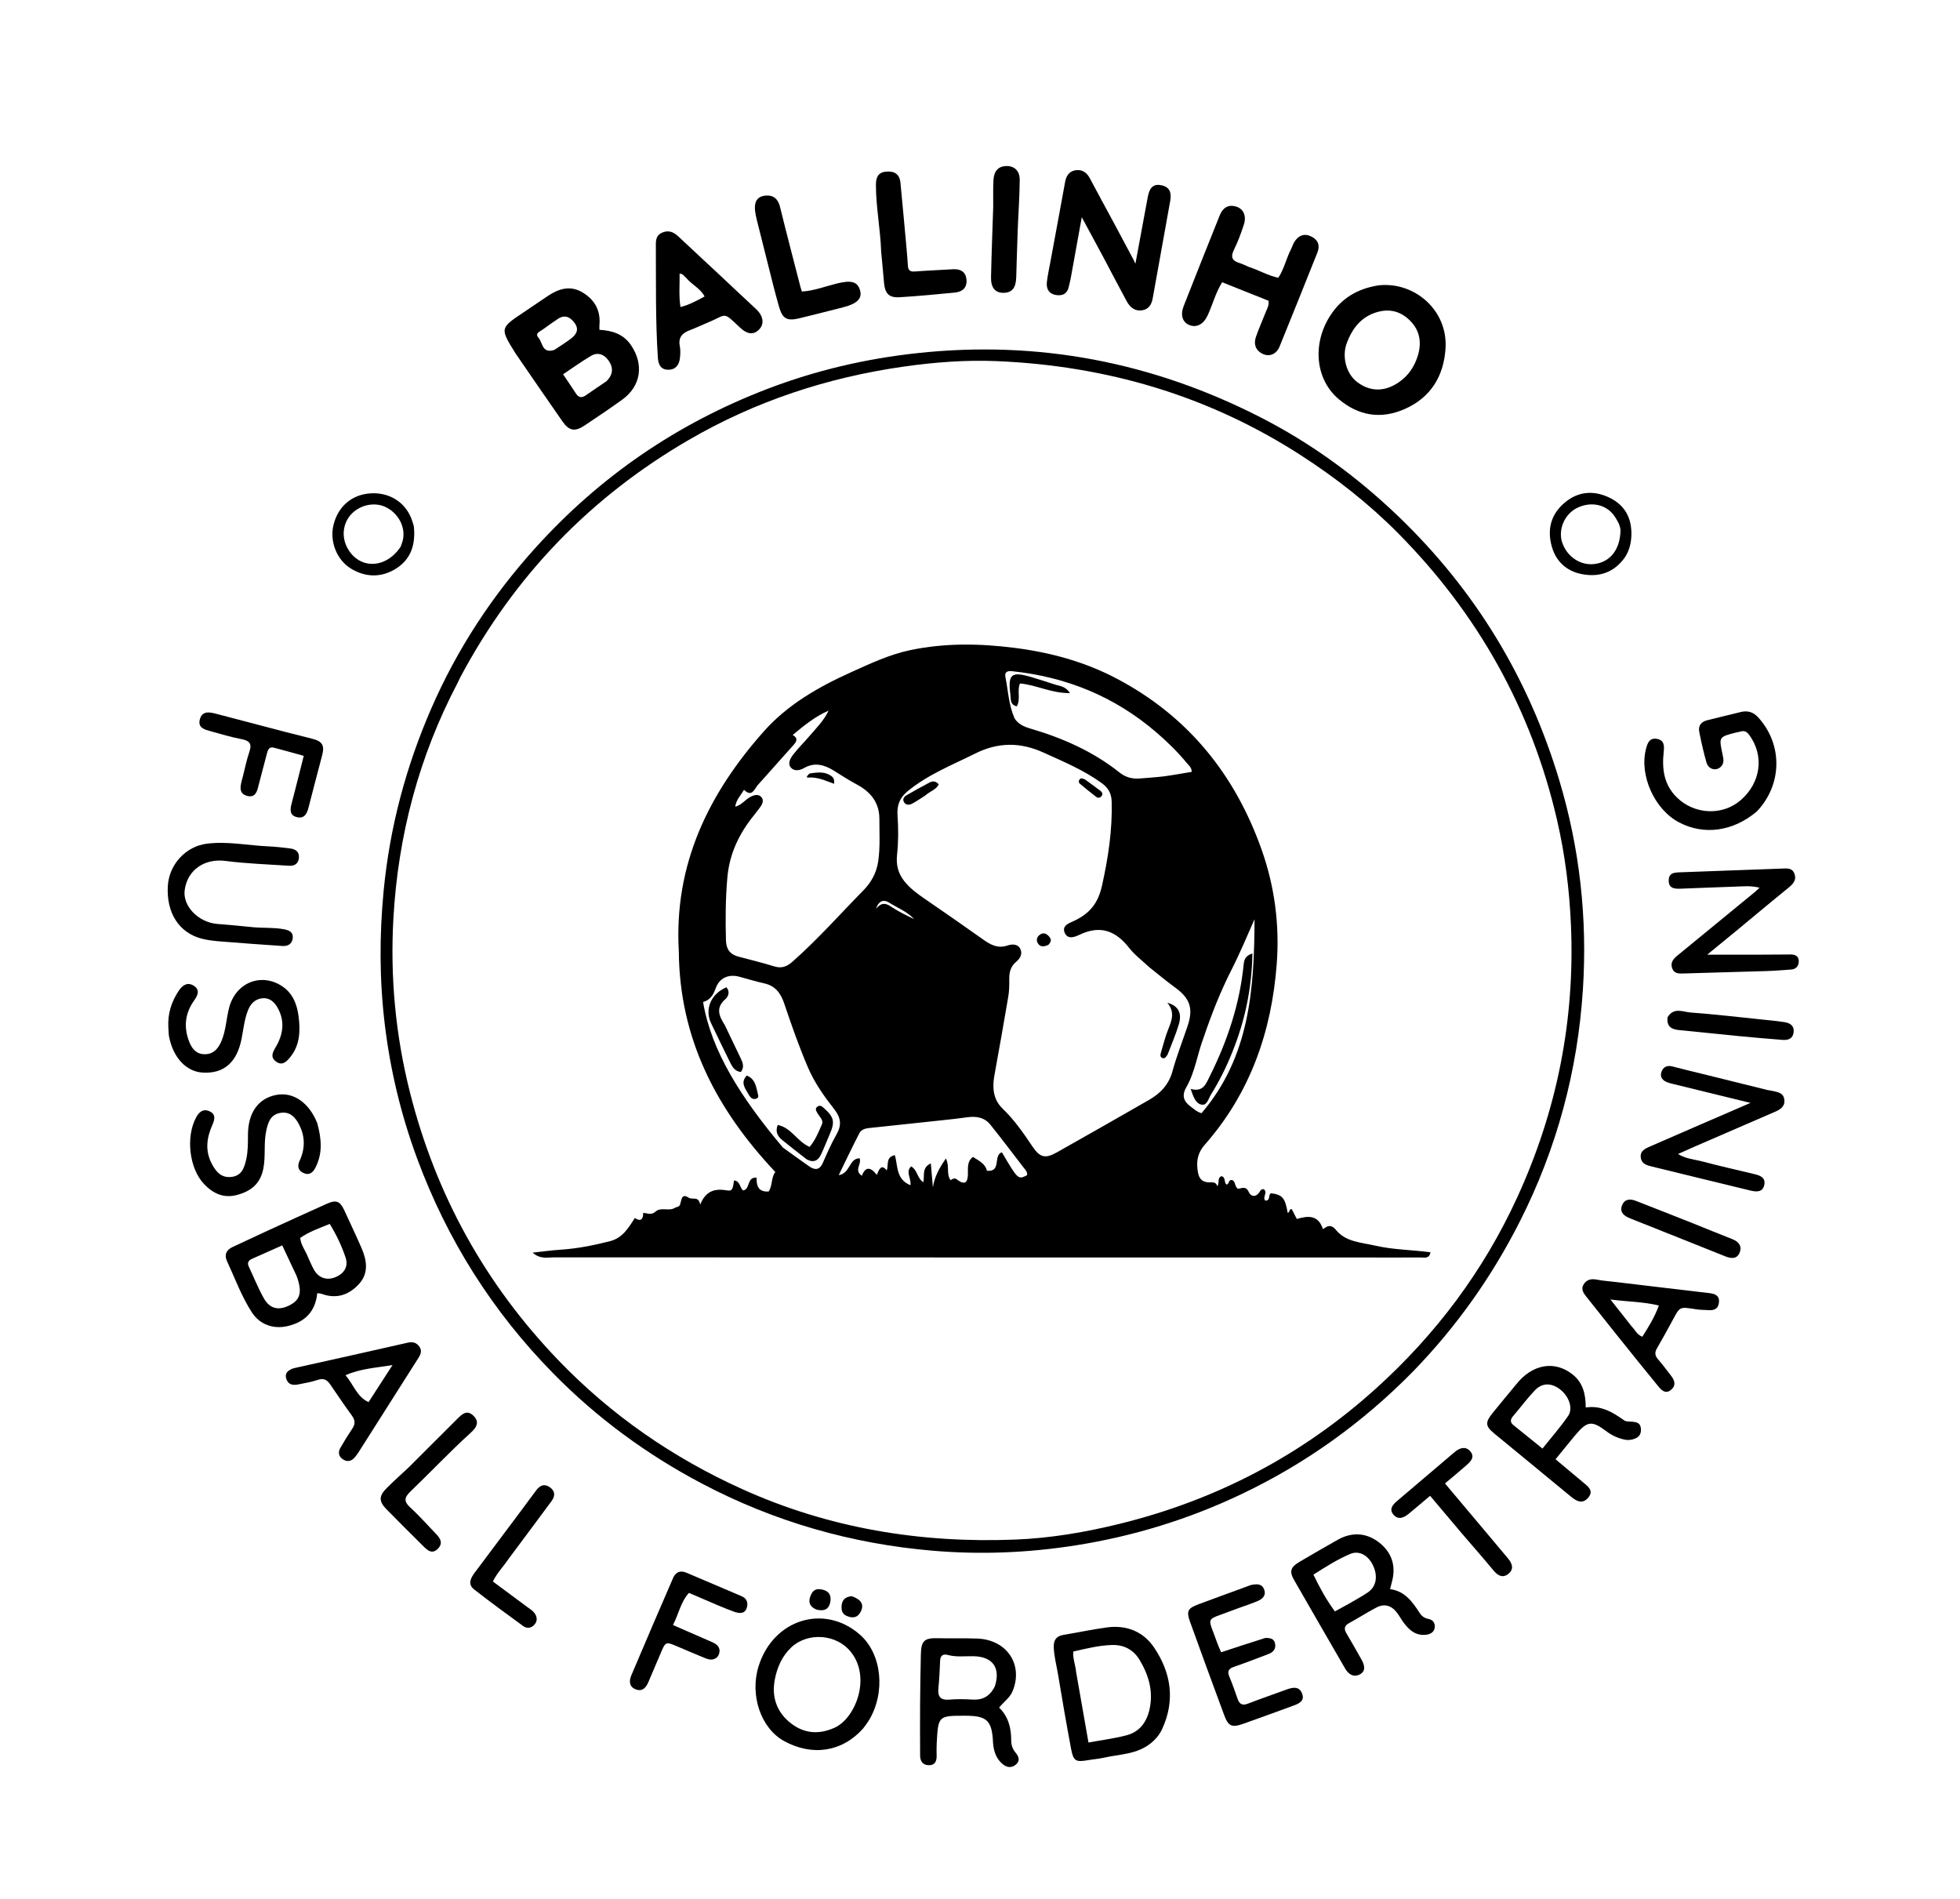 <svg version="1.1" id="Layer_1" xmlns="http://www.w3.org/2000/svg" xmlns:xlink="http://www.w3.org/1999/xlink" x="0px" y="0px"
	 width="100%" viewBox="0 0 1024 992" enable-background="new 0 0 1024 992" xml:space="preserve">
<path fill="#000000" opacity="1" stroke="none" 
	d="
M738.351,716.348 
	C712.074,743.126 682.301,764.48 648.783,780.46 
	C621.143,793.637 592.129,802.576 561.83,807.335 
	C537.047,811.228 512.13,812.226 487.199,810.095 
	C444.773,806.47 404.551,794.942 366.771,775.049 
	C337.945,759.87 311.993,740.817 289.185,717.626 
	C257.335,685.242 233.579,647.64 217.845,604.982 
	C209.463,582.26 203.855,558.842 200.993,534.857 
	C198.23,511.715 198.187,488.533 200.445,465.219 
	C203.652,432.087 212.102,400.477 225.324,370.103 
	C238.784,339.182 257.03,311.339 279.68,286.254 
	C313.471,248.828 353.843,221.215 400.852,203.194 
	C426.138,193.501 452.225,187.404 479.203,184.482 
	C542.417,177.635 602.147,189.18 658.526,217.993 
	C685.03,231.538 708.908,248.986 730.484,269.671 
	C770.691,308.219 798.549,354.149 814.583,407.396 
	C825.344,443.135 829.366,479.743 826.99,516.836 
	C824.261,559.432 813.346,600.028 793.963,638.254 
	C779.389,666.997 761.024,692.972 738.351,716.348 
M240.444,353.896 
	C240.015,354.798 239.617,355.716 239.153,356.599 
	C218.868,395.178 207.966,436.45 205.529,479.769 
	C203.804,510.416 206.635,540.829 214.208,570.774 
	C227.742,624.29 253.582,670.954 291.761,710.642 
	C319.288,739.256 351.445,761.507 387.694,777.891 
	C433.19,798.454 481.066,806.269 530.591,804.281 
	C548.965,803.544 567.213,800.431 585.163,796.001 
	C635.614,783.549 680.29,760.201 718.881,725.349 
	C750.159,697.1 774.966,664.066 792.598,625.689 
	C813.378,580.459 822.873,533.07 820.743,483.298 
	C819.945,464.648 817.621,446.219 813.411,428.095 
	C800.009,370.398 772.076,320.593 730.456,278.576 
	C715.086,263.06 697.908,249.611 679.505,237.747 
	C631.163,206.583 577.935,191.061 520.797,188.658 
	C504.547,187.974 488.193,189.227 472.042,191.53 
	C432.247,197.204 394.684,209.573 359.843,229.822 
	C308.469,259.679 268.731,300.769 240.444,353.896 
z"/>
<path fill="#000000" opacity="1" stroke="none" 
	d="
M269.322,184.597 
	C261.133,171.422 261.14,171.433 273.682,163.091 
	C277.976,160.235 282.187,157.257 286.497,154.427 
	C292.107,150.745 298.038,149.01 304.285,152.732 
	C310.689,156.548 313.873,162.209 313.175,169.812 
	C313.115,170.465 313.167,171.128 313.167,172.288 
	C319.687,172.702 325.616,174.338 329.686,180.348 
	C336.492,190.397 334.926,201.689 325.076,208.786 
	C318.599,213.452 311.98,217.927 305.327,222.341 
	C300.359,225.638 297.319,225.106 293.9,220.218 
	C285.701,208.497 277.646,196.675 269.322,184.597 
M316.785,199.203 
	C320.349,195.76 320.655,191.99 317.718,188.056 
	C315.428,184.99 312.21,183.924 308.908,185.845 
	C303.932,188.74 299.258,192.153 294.169,195.536 
	C296.664,199.241 298.849,202.347 300.884,205.549 
	C302.439,207.995 304.143,207.879 306.283,206.364 
	C309.543,204.055 312.888,201.866 316.785,199.203 
M289.615,182.794 
	C292.502,180.853 295.488,179.042 298.248,176.934 
	C300.942,174.876 302.733,172.29 300.304,168.875 
	C298.018,165.66 295.154,164.136 291.411,166.627 
	C288.794,168.367 286.231,170.192 283.698,172.053 
	C282.23,173.132 279.236,174.086 281.298,176.379 
	C283.56,178.893 283.081,184.91 289.615,182.794 
z"/>
<path fill="#000000" opacity="1" stroke="none" 
	d="
M720.408,149.046 
	C738.991,147.101 756.408,162.009 755.224,181.86 
	C754.356,196.392 747.519,207.69 733.876,213.689 
	C721.517,219.124 709.835,217.311 699.392,208.503 
	C687.412,198.398 685.425,180.092 694.755,165.246 
	C700.62,155.913 709.167,150.733 720.408,149.046 
M716.654,164.041 
	C709.945,167.016 706.117,172.596 703.656,179.118 
	C700.906,186.406 703.416,195.281 708.964,199.52 
	C715.761,204.712 723.319,204.779 730.666,199.797 
	C735.703,196.381 738.918,191.665 740.706,185.939 
	C742.865,179.03 741.804,172.571 736.644,167.464 
	C731.222,162.098 724.604,160.703 716.654,164.041 
z"/>
<path fill="#000000" opacity="1" stroke="none" 
	d="
M581.847,116.268 
	C585.4,122.892 588.761,129.198 592.118,135.507 
	C592.339,135.922 592.527,136.356 593.199,137.765 
	C595.525,125.183 597.568,113.967 599.683,102.763 
	C600.637,97.706 602.831,95.867 607.007,96.824 
	C611.359,97.822 612.089,101.024 611.387,104.919 
	C608.327,121.901 605.298,138.889 602.226,155.869 
	C601.653,159.036 600.156,161.592 596.679,162.107 
	C592.821,162.68 590.318,160.446 588.641,157.366 
	C584.427,149.627 580.4,141.786 576.254,134.009 
	C572.765,127.465 569.214,120.955 565.173,113.471 
	C563.097,124.966 561.229,135.343 559.338,145.716 
	C559.101,147.019 558.696,148.291 558.437,149.591 
	C557.653,153.541 554.997,154.751 551.418,154.069 
	C547.832,153.385 546.561,150.694 546.938,147.357 
	C547.328,143.905 548.09,140.493 548.721,137.07 
	C551.309,123.048 553.95,109.035 556.476,95.002 
	C557.079,91.652 558.788,89.357 562.119,88.915 
	C565.396,88.481 567.799,90.146 569.372,93.11 
	C573.425,100.745 577.555,108.34 581.847,116.268 
z"/>
<path fill="#000000" opacity="1" stroke="none" 
	d="
M652.486,139.452 
	C657.887,141.179 662.482,144.025 667.867,145.1 
	C670.971,140.356 672.047,134.86 674.562,130.02 
	C675.173,128.843 675.529,127.519 676.227,126.403 
	C678.383,122.96 681.421,121.712 685.176,123.587 
	C688.69,125.342 689.728,128.289 688.259,131.96 
	C681.71,148.327 675.19,164.707 668.518,181.025 
	C666.857,185.088 663.164,186.574 659.597,184.816 
	C655.881,182.985 654.895,179.68 656.175,175.951 
	C657.686,171.55 659.622,167.297 661.315,162.957 
	C661.968,161.282 663.058,159.712 662.762,157.13 
	C654.899,153.99 646.795,150.754 638.51,147.445 
	C635.018,153.097 633.529,159.117 630.984,164.659 
	C628.784,169.452 625.121,171.415 621.196,169.727 
	C617.77,168.253 616.582,164.535 618.429,159.83 
	C624.627,144.039 630.926,128.288 637.233,112.54 
	C638.794,108.641 641.559,106.614 645.888,107.94 
	C649.651,109.093 651.332,112.841 649.851,117.352 
	C648.4,121.771 646.799,126.189 644.739,130.347 
	C642.881,134.097 643.506,136.201 647.526,137.394 
	C649.11,137.864 650.595,138.667 652.486,139.452 
z"/>
<path fill="#000000" opacity="1" stroke="none" 
	d="
M139.963,642.852 
	C150.439,638.081 160.537,633.396 170.708,628.872 
	C175.823,626.597 177.697,627.475 180.037,632.615 
	C182.997,639.115 186.101,645.553 188.929,652.11 
	C191.701,658.538 192.681,665.18 187.504,670.827 
	C182.297,676.508 175.769,678.738 168.111,675.942 
	C167.527,675.728 166.866,675.723 165.759,675.543 
	C164.798,685.145 159.38,690.604 150.295,692.75 
	C142.905,694.495 135.728,692.014 131.592,685.606 
	C126.167,677.199 122.744,667.78 118.567,658.747 
	C117.019,655.399 118.319,652.944 121.545,651.43 
	C127.561,648.608 133.591,645.812 139.963,642.852 
M154.963,666.576 
	C152.513,661.362 150.062,656.148 147.453,650.598 
	C141.886,653.067 136.739,655.317 131.623,657.635 
	C129.905,658.413 129.017,659.643 129.954,661.628 
	C132.573,667.18 134.851,672.92 137.851,678.256 
	C140.91,683.697 145.475,684.726 150.995,682.033 
	C156.887,679.159 158.077,675.078 154.963,666.576 
M160.905,656.72 
	C161.96,658.967 162.864,661.302 164.105,663.441 
	C166.556,667.667 170.755,669.023 175.176,667.232 
	C179.8,665.359 182.137,661.684 180.538,656.909 
	C178.512,650.856 175.754,645.024 172.263,639.372 
	C166.763,641.664 161.458,643.435 156.845,646.701 
	C157.163,650.356 159.428,652.978 160.905,656.72 
z"/>
<path fill="#000000" opacity="1" stroke="none" 
	d="
M377.202,144.79 
	C383.272,150.494 389.063,155.977 394.928,161.379 
	C398.657,164.813 399.466,168.933 396.822,171.872 
	C393.942,175.074 390.552,174.887 386.441,170.971 
	C377.419,162.38 379.885,164.367 369.937,168.448 
	C366.709,169.772 363.567,171.317 360.304,172.541 
	C356.371,174.017 354.272,176.336 355.174,180.84 
	C355.558,182.763 355.437,184.834 355.26,186.812 
	C354.922,190.591 352.962,193.248 348.967,193.153 
	C345.044,193.059 343.91,190.263 343.678,186.657 
	C342.426,167.222 342.763,147.764 342.649,128.312 
	C342.632,125.361 342.789,122.738 346.195,121.414 
	C349.546,120.112 352.028,121.335 354.337,123.474 
	C361.895,130.474 369.418,137.511 377.202,144.79 
M358.512,145.175 
	C357.491,144.445 356.981,142.996 355.054,142.945 
	C355.169,148.629 354.572,154.271 355.507,160.403 
	C360.308,159.176 364.087,157.038 368.111,154.885 
	C365.933,150.637 361.644,148.938 358.512,145.175 
z"/>
<path fill="#000000" opacity="1" stroke="none" 
	d="
M601.429,910.51 
	C594.033,916.613 585.017,916.33 576.691,918.241 
	C573.949,918.87 571.11,919.061 568.33,919.538 
	C562.002,920.622 560.785,920.007 559.574,913.553 
	C557.158,900.682 554.928,887.774 552.792,874.853 
	C552.009,870.114 550.718,865.468 550.539,860.604 
	C550.397,856.75 551.846,854.691 555.669,854.061 
	C563.199,852.821 570.675,851.214 578.231,850.184 
	C588.507,848.782 597.325,852.282 603.031,860.794 
	C611.873,873.985 614.058,888.304 607.167,903.245 
	C605.902,905.989 604.068,908.354 601.429,910.51 
M562.239,873.605 
	C564.354,885.661 566.469,897.718 568.676,910.295 
	C575.678,909.006 582.304,908.207 588.685,906.495 
	C595.371,904.702 599.092,899.654 600.57,892.964 
	C602.626,883.664 600.201,875.231 595.47,867.291 
	C592.194,861.792 587.152,859.152 580.871,859.36 
	C574.07,859.585 567.465,861.23 560.746,862.766 
	C560.409,866.399 561.841,869.51 562.239,873.605 
z"/>
<path fill="#000000" opacity="1" stroke="none" 
	d="
M792.16,723.174 
	C800.569,712.554 812.282,710.591 821.614,718.038 
	C826.864,722.228 828.474,728.016 828.459,735.296 
	C836.426,734.033 842.569,737.769 848.587,742.034 
	C849.66,742.794 851.462,742.564 852.935,742.713 
	C855.048,742.925 856.919,743.4 857.242,745.96 
	C857.569,748.556 856.814,750.51 854.188,751.547 
	C852.419,752.246 850.645,752.474 848.81,752.079 
	C845.352,751.334 842.204,749.929 839.35,747.784 
	C831.565,741.933 829.271,742.239 822.849,749.918 
	C819.551,753.862 816.336,757.875 812.691,762.338 
	C817.677,766.513 822.466,770.54 827.275,774.543 
	C829.771,776.621 832.731,778.801 829.84,782.31 
	C826.926,785.847 823.836,784.419 820.778,781.881 
	C807.464,770.831 794.04,759.913 780.698,748.896 
	C775.949,744.975 775.842,743.073 779.885,738.087 
	C783.865,733.179 787.909,728.322 792.16,723.174 
M790.869,739.382 
	C789.344,741.025 788.512,742.723 790.672,744.477 
	C795.545,748.436 800.441,752.365 805.871,756.744 
	C810.555,750.855 815.275,745.518 819.272,739.685 
	C822.012,735.686 819.647,729.298 814.967,725.755 
	C810.474,722.353 805.756,722.3 801.924,726.283 
	C798.137,730.221 794.861,734.651 790.869,739.382 
z"/>
<path fill="#000000" opacity="1" stroke="none" 
	d="
M450.983,902.92 
	C440.046,915.248 424.3,917.648 409.558,909.483 
	C397.493,902.801 391.63,885.528 396.316,870.473 
	C403.965,845.902 430.689,837.601 449.327,854.007 
	C460.797,864.104 462.821,884.336 453.802,898.977 
	C453.019,900.247 452.076,901.419 450.983,902.92 
M444.985,863.576 
	C437.332,853.283 421.94,852.679 413.55,860.477 
	C408.591,865.086 406.008,871.04 404.783,877.472 
	C403.015,886.755 405.975,894.777 413.449,900.445 
	C420.255,905.605 427.75,906.251 435.945,902.611 
	C446.798,897.791 455.049,876.964 444.985,863.576 
z"/>
<path fill="#000000" opacity="1" stroke="none" 
	d="
M732.887,847.074 
	C731.766,845.39 730.94,843.936 729.946,842.608 
	C727.003,838.679 723.278,837.584 719.062,839.799 
	C714.206,842.35 709.576,845.327 704.766,847.97 
	C702.25,849.353 702.111,850.999 703.446,853.269 
	C706.142,857.854 708.804,862.461 711.382,867.113 
	C712.843,869.748 713.749,872.863 710.613,874.614 
	C707.348,876.437 704.581,874.814 702.739,871.616 
	C693.854,856.193 684.889,840.815 676.066,825.357 
	C673.518,820.891 674.247,818.685 678.88,815.94 
	C685.465,812.039 692.115,808.247 698.769,804.463 
	C706.409,800.118 714.076,800.688 720.733,805.981 
	C727.207,811.127 729.511,818.282 727.158,826.545 
	C726.89,827.484 726.681,828.441 726.251,830.166 
	C734.07,831.228 738.009,836.933 741.845,842.825 
	C742.842,844.357 744.377,845.379 746.325,845.747 
	C748.622,846.18 749.775,847.85 749.597,850.074 
	C749.412,852.38 747.577,853.606 745.548,853.931 
	C739.844,854.845 736.156,851.635 732.887,847.074 
M704.509,837.927 
	C707.933,835.898 711.482,834.049 714.752,831.795 
	C719.159,828.757 719.99,823.119 717.188,817.502 
	C714.663,812.441 710.02,809.852 705.454,811.778 
	C698.758,814.602 692.622,818.54 686.188,822.605 
	C689.517,829.481 692.953,835.777 697.419,841.814 
	C699.837,840.492 701.857,839.388 704.509,837.927 
z"/>
<path fill="#000000" opacity="1" stroke="none" 
	d="
M518.826,910.699 
	C518.335,898.859 515.745,896.333 504.474,896.316 
	C490.176,896.293 490.163,896.292 489.384,910.734 
	C489.267,912.893 489.305,915.063 489.348,917.227 
	C489.406,920.144 488.386,922.247 485.155,922.155 
	C482.128,922.069 480.733,920.082 480.717,917.203 
	C480.668,908.044 480.64,898.884 480.706,889.725 
	C480.766,881.237 480.921,872.75 481.101,864.263 
	C481.255,857.042 482.957,855.611 490.145,855.813 
	C496.968,856.004 503.806,855.732 510.624,855.999 
	C526.05,856.603 534.685,869.577 529.079,883.368 
	C527.634,886.922 524.482,888.98 521.982,892.066 
	C526.857,896.777 528.32,902.751 528.307,909.264 
	C528.302,911.657 529.066,913.842 530.652,915.693 
	C532.382,917.71 533.013,919.902 530.757,921.824 
	C528.567,923.69 526.079,923.433 523.912,921.645 
	C520.638,918.944 519.223,915.277 518.826,910.699 
M519.743,880.984 
	C522.893,871.268 518.655,865.397 508.52,865.22 
	C504.064,865.142 499.581,865.76 495.147,864.553 
	C492.879,863.934 491.291,864.729 491.171,867.488 
	C490.964,872.28 490.759,877.08 490.274,881.847 
	C489.82,886.302 491.286,888.298 496.026,887.892 
	C499.982,887.552 504.002,887.611 507.97,887.866 
	C513.182,888.2 517.026,886.398 519.743,880.984 
z"/>
<path fill="#000000" opacity="1" stroke="none" 
	d="
M923.47,569.449 
	C924.533,569.646 925.202,569.703 925.848,569.858 
	C928.574,570.513 931.73,570.739 932.206,574.382 
	C932.695,578.118 930.039,579.64 927.155,580.888 
	C913.106,586.968 899.056,593.048 885.012,599.14 
	C882.434,600.258 879.879,601.429 876.668,602.863 
	C880.922,605.464 885.258,605.661 889.261,606.716 
	C898.266,609.09 907.344,611.187 916.41,613.321 
	C919.57,614.065 922.613,615.177 921.728,619.081 
	C920.825,623.064 917.38,622.641 914.381,621.918 
	C897.254,617.794 880.151,613.571 863.031,609.412 
	C860.341,608.759 857.659,607.994 857.223,604.795 
	C856.728,601.162 859.69,599.956 862.252,598.836 
	C879.318,591.375 896.423,584.003 914.541,576.158 
	C900.479,572.725 887.397,569.535 874.318,566.332 
	C873.189,566.055 872.049,565.778 870.969,565.359 
	C868.44,564.377 867.092,562.452 868.062,559.86 
	C868.956,557.468 870.884,556.372 873.688,557.109 
	C879.96,558.757 886.276,560.231 892.571,561.788 
	C902.737,564.304 912.901,566.831 923.47,569.449 
z"/>
<path fill="#000000" opacity="1" stroke="none" 
	d="
M907.738,485.77 
	C902.353,490.188 897.24,494.375 891.914,498.736 
	C900.983,498.736 909.516,498.749 918.049,498.732 
	C923.875,498.72 929.702,498.681 935.529,498.627 
	C938.079,498.604 939.845,499.598 939.766,502.341 
	C939.695,504.827 938.218,506.325 935.67,506.505 
	C931.354,506.81 927.038,507.161 922.715,507.298 
	C908.43,507.748 894.141,508.074 879.856,508.542 
	C877.235,508.628 874.694,508.812 873.62,505.806 
	C872.527,502.746 874.361,500.824 876.534,499.047 
	C890.05,487.988 903.544,476.904 917.039,465.82 
	C917.652,465.317 918.201,464.737 919.262,463.74 
	C914.643,462.58 910.544,463.066 906.504,463.185 
	C897.042,463.464 887.587,463.93 878.127,464.255 
	C875.008,464.362 871.759,464.27 871.82,459.889 
	C871.876,455.883 874.865,455.804 877.849,455.698 
	C895.449,455.074 913.046,454.371 930.647,453.769 
	C933.234,453.68 936.287,453.131 937.496,456.422 
	C938.757,459.857 936.699,461.908 934.179,463.944 
	C925.383,471.053 916.722,478.328 907.738,485.77 
z"/>
<path fill="#000000" opacity="1" stroke="none" 
	d="
M917.872,423.893 
	C905.449,434.403 890.228,436.46 877.194,429.607 
	C864.435,422.898 856.38,405.123 859.928,391.295 
	C860.687,388.336 861.725,385.195 865.818,386.014 
	C869.568,386.764 869.531,389.758 869.21,392.716 
	C868.261,401.471 869.17,409.623 875.81,416.332 
	C884.898,425.515 899.732,426.369 909.368,418.063 
	C919.992,408.905 921.828,394.806 913.924,383.991 
	C912.655,382.255 911.361,381.527 909.306,382.171 
	C908.515,382.418 907.675,382.501 906.869,382.707 
	C897.974,384.982 897.995,384.98 899.927,394.03 
	C900.413,396.305 900.996,398.68 899,400.605 
	C896.549,402.97 892.597,401.956 891.558,398.366 
	C890.035,393.109 888.851,387.742 887.779,382.371 
	C887.115,379.043 888.829,377.003 892.114,376.212 
	C897.935,374.81 903.737,373.322 909.564,371.944 
	C913.077,371.114 916.018,371.97 918.56,374.755 
	C931.409,388.829 931.267,409.805 917.872,423.893 
z"/>
<path fill="#000000" opacity="1" stroke="none" 
	d="
M661.066,855.676 
	C663.85,855.644 665.835,856.101 666.211,858.951 
	C666.592,861.841 664.881,863.256 662.541,864.146 
	C656.637,866.392 650.746,868.685 644.772,870.729 
	C641.959,871.691 641.063,872.993 642.269,875.869 
	C643.875,879.696 645.233,883.631 646.603,887.553 
	C647.562,890.297 649.098,891.105 651.943,890.01 
	C658.611,887.443 665.366,885.103 672.079,882.654 
	C675.23,881.504 678.626,880.721 680.204,884.544 
	C681.902,888.658 678.565,890.016 675.447,891.145 
	C666.854,894.256 658.286,897.436 649.669,900.477 
	C643.481,902.661 641.758,901.885 639.512,895.817 
	C633.512,879.61 627.538,863.393 621.699,847.128 
	C619.741,841.672 620.584,840.169 626.05,838.125 
	C634.614,834.924 643.212,831.816 651.796,828.668 
	C652.421,828.439 653.03,828.127 653.675,828.001 
	C656.388,827.473 659.231,827.12 660.446,830.375 
	C661.661,833.63 659.41,835.436 656.854,836.493 
	C652.56,838.27 648.097,839.633 643.76,841.314 
	C629.135,846.985 630.858,843.656 636.076,858.651 
	C636.561,860.045 637.22,861.378 637.976,863.159 
	C645.64,860.629 653.136,858.154 661.066,855.676 
z"/>
<path fill="#000000" opacity="1" stroke="none" 
	d="
M87.962,536.865 
	C87.535,529.492 89.569,523.319 93.374,517.581 
	C95.437,514.469 98.126,512.921 101.324,515.01 
	C104.659,517.19 103.258,520.08 101.352,522.773 
	C96.543,529.566 95.873,536.907 98.992,544.55 
	C100.457,548.14 102.824,550.819 107.168,550.73 
	C111.675,550.638 114.025,547.712 115.622,544.035 
	C118.099,538.334 118.178,532.046 119.795,526.117 
	C123.339,513.125 136.804,507.88 147.754,515.449 
	C153.075,519.128 155.2,524.852 155.981,530.847 
	C156.956,538.341 156.783,545.896 151.653,552.234 
	C149.729,554.613 147.411,557.037 144.1,554.481 
	C141.17,552.221 142.392,549.807 144.017,547.071 
	C147.873,540.582 148.978,533.687 145.174,526.712 
	C143.517,523.673 141.104,521.216 137.317,521.48 
	C133.449,521.748 130.984,524.219 129.591,527.709 
	C127.665,532.534 127.193,537.701 126.194,542.747 
	C123.749,555.108 116.839,561.026 105.803,560.324 
	C97.334,559.786 90.578,552.632 88.373,541.778 
	C88.078,540.324 88.091,538.807 87.962,536.865 
z"/>
<path fill="#000000" opacity="1" stroke="none" 
	d="
M153.214,714.827 
	C173.373,710.324 193.163,705.975 212.912,701.449 
	C215.579,700.838 217.454,701.292 219.017,703.385 
	C220.575,705.471 219.89,707.377 218.63,709.356 
	C208.179,725.777 197.772,742.226 187.335,758.656 
	C186.713,759.637 186.004,760.576 185.24,761.451 
	C183.419,763.536 181.187,763.788 178.999,762.263 
	C176.951,760.836 176.542,758.647 177.753,756.512 
	C179.721,753.044 181.828,749.645 184.055,746.337 
	C185.676,743.929 185.599,741.913 183.87,739.545 
	C179.948,734.17 176.216,728.656 172.465,723.159 
	C170.875,720.83 169.081,719.862 166.135,720.828 
	C162.836,721.91 159.382,722.568 155.958,723.208 
	C153.416,723.684 150.839,723.681 149.689,720.642 
	C148.523,717.563 150.181,715.951 153.214,714.827 
M192.56,732.479 
	C196.736,726.017 200.911,719.555 205.086,713.093 
	C196.734,714.579 188.631,714.856 180.524,718.422 
	C184.85,723.545 186.474,729.699 192.56,732.479 
z"/>
<path fill="#000000" opacity="1" stroke="none" 
	d="
M844.114,669.729 
	C860.707,671.689 876.84,673.654 892.984,675.528 
	C896.22,675.903 898.582,676.915 898.019,680.723 
	C897.504,684.2 894.982,684.661 892.052,684.4 
	C890.23,684.238 888.377,684.328 886.578,684.045 
	C876.727,682.498 877.918,682.338 872.983,691.301 
	C870.579,695.667 868.217,700.06 865.689,704.354 
	C864.393,706.553 864.59,708.238 866.285,710.16 
	C868.699,712.898 870.839,715.879 873.091,718.76 
	C875.076,721.3 875.721,723.946 872.869,726.191 
	C870.147,728.334 868.046,726.262 866.5,724.385 
	C858.998,715.278 851.642,706.05 844.258,696.846 
	C839.162,690.495 834.083,684.13 829.043,677.735 
	C827.498,675.775 825.735,673.698 827.356,671.011 
	C828.936,668.393 831.361,667.913 834.301,668.494 
	C837.379,669.103 840.535,669.315 844.114,669.729 
M852.507,692.988 
	C854.258,694.682 855.159,697.24 858.026,698.317 
	C861.279,693.211 864.472,688.114 866.662,681.993 
	C858.267,679.975 850.223,680.048 841.378,678.866 
	C845.316,683.88 848.682,688.164 852.507,692.988 
z"/>
<path fill="#000000" opacity="1" stroke="none" 
	d="
M165.716,586.652 
	C168.008,594.909 168.685,602.704 164.64,610.283 
	C163.239,612.907 161.251,614.051 158.507,612.77 
	C155.761,611.488 155.239,609.164 156.495,606.475 
	C159.43,600.192 159.493,593.898 156.372,587.708 
	C154.3,583.6 151.321,580.384 146.177,581.433 
	C141.365,582.415 140.08,586.225 139.116,590.618 
	C137.671,597.199 138.886,603.875 137.583,610.477 
	C136.004,618.487 131.056,622.363 123.673,624.292 
	C116.65,626.126 111.117,623.321 106.607,618.551 
	C98.782,610.277 97.031,593.858 102.442,583.799 
	C103.912,581.066 105.944,579.096 109.253,580.452 
	C112.869,581.934 112.217,584.809 110.979,587.593 
	C108.007,594.275 107.043,600.984 110.561,607.779 
	C112.735,611.978 115.489,615.464 120.909,614.84 
	C126.284,614.222 127.655,610.066 128.641,605.684 
	C129.598,601.427 129.521,597.081 129.547,592.76 
	C129.617,581.297 134.897,573.814 144.312,571.995 
	C153.102,570.296 161.413,575.891 165.716,586.652 
z"/>
<path fill="#000000" opacity="1" stroke="none" 
	d="
M132.514,484.413 
	C138.101,484.873 143.271,484.475 148.383,485.466 
	C151.152,486.003 153.319,486.966 152.928,490.188 
	C152.561,493.218 150.325,494.378 147.536,494.192 
	C136.772,493.473 126.013,492.692 115.261,491.817 
	C111.964,491.548 108.622,491.2 105.432,490.378 
	C93.474,487.299 86.824,476.794 87.69,462.721 
	C88.37,451.663 96.986,442.142 108.087,440.745 
	C118.857,439.389 129.54,441.674 140.271,442.151 
	C144.077,442.32 147.876,442.772 151.659,443.251 
	C154.429,443.602 156.435,444.991 156.167,448.134 
	C155.906,451.209 153.852,452.465 150.984,452.272 
	C139.897,451.526 128.754,451.174 117.751,449.754 
	C106.959,448.362 97.938,454.326 96.491,464.985 
	C95.348,473.41 103.753,481.974 113.727,482.689 
	C119.846,483.128 125.95,483.767 132.514,484.413 
z"/>
<path fill="#000000" opacity="1" stroke="none" 
	d="
M404.148,149.709 
	C401.164,137.881 398.279,126.45 395.426,115.011 
	C395.026,113.408 394.681,111.777 394.489,110.139 
	C394.004,106 395.143,102.67 399.83,102.197 
	C404.059,101.77 406.5,103.878 407.554,108.185 
	C410.984,122.203 414.668,136.16 418.259,150.138 
	C418.42,150.765 418.641,151.377 418.926,152.293 
	C425.336,151.933 431.193,149.589 437.216,148.101 
	C444.751,146.239 448.049,147.107 449.342,151.703 
	C450.543,155.973 447.744,158.726 440.366,160.573 
	C432.797,162.467 425.25,164.454 417.662,166.271 
	C411.068,167.85 408.828,166.531 406.989,160.201 
	C406.016,156.853 405.164,153.471 404.148,149.709 
z"/>
<path fill="#000000" opacity="1" stroke="none" 
	d="
M460.362,131.403 
	C459.932,119.519 457.656,108.229 457.625,96.761 
	C457.615,93.028 458.447,90.13 462.798,89.684 
	C467.125,89.24 469.988,90.826 470.435,95.434 
	C471.505,106.474 472.508,117.52 473.517,128.566 
	C473.832,132.022 474.126,135.483 474.339,138.947 
	C474.484,141.307 475.604,142.002 477.924,141.828 
	C484.545,141.332 491.184,141.07 497.812,140.662 
	C501.686,140.424 504.465,141.838 504.918,145.896 
	C505.398,150.19 502.877,152.456 498.837,152.847 
	C489.264,153.773 479.684,154.682 470.087,155.279 
	C464.482,155.627 462.37,153.43 461.849,147.694 
	C461.37,142.413 460.938,137.128 460.362,131.403 
z"/>
<path fill="#000000" opacity="1" stroke="none" 
	d="
M359.932,832.14 
	C355.605,836.91 354.617,843.086 351.597,848.928 
	C358.768,852.055 365.582,855.001 372.371,858.002 
	C374.669,859.017 376.368,860.657 375.829,863.386 
	C375.404,865.535 373.786,866.909 371.585,866.973 
	C370.32,867.01 368.984,866.463 367.767,865.966 
	C363.151,864.079 358.567,862.117 353.98,860.162 
	C347.722,857.494 347.744,857.494 345.037,863.956 
	C342.981,868.863 340.863,873.746 338.786,878.645 
	C337.583,881.482 335.793,883.769 332.405,882.621 
	C328.708,881.369 328.541,878.266 329.84,875.201 
	C337.047,858.208 344.314,841.241 351.671,824.313 
	C352.966,821.333 355.352,820.19 358.631,821.596 
	C368.25,825.722 377.904,829.77 387.523,833.896 
	C390.349,835.108 390.972,837.593 390.082,840.147 
	C388.958,843.374 385.874,842.784 383.688,842.016 
	C378.208,840.089 372.904,837.661 367.544,835.401 
	C365.093,834.368 362.676,833.258 359.932,832.14 
z"/>
<path fill="#000000" opacity="1" stroke="none" 
	d="
M149.415,382.454 
	C154.155,383.662 158.497,384.774 162.847,385.855 
	C168.478,387.254 169.697,389.288 168.249,394.787 
	C165.882,403.772 163.519,412.759 161.217,421.762 
	C160.407,424.929 159.136,427.767 155.267,426.922 
	C151.297,426.054 151.489,423.04 152.345,419.802 
	C154.502,411.652 156.515,403.464 158.694,394.861 
	C153.194,393.345 148.126,391.874 143.016,390.572 
	C140.53,389.939 139.929,391.836 139.44,393.701 
	C138.093,398.841 136.716,403.972 135.389,409.117 
	C134.517,412.501 133.959,416.955 129.249,415.811 
	C124.342,414.619 125.627,410.335 126.604,406.688 
	C127.851,402.037 128.729,397.266 130.288,392.726 
	C131.817,388.274 130.123,386.872 125.984,386.084 
	C120.614,385.062 115.346,383.477 110.069,382.01 
	C107.012,381.16 103.332,380.287 104.367,375.987 
	C105.512,371.237 109.334,371.949 112.885,372.875 
	C124.933,376.018 136.975,379.185 149.415,382.454 
z"/>
<path fill="#000000" opacity="1" stroke="none" 
	d="
M763.808,801.16 
	C758.217,794.547 752.865,788.196 747.157,781.424 
	C743.303,784.669 739.69,787.761 736.02,790.783 
	C733.523,792.839 730.622,794.201 728.077,791.328 
	C725.551,788.477 727.605,786.084 729.893,784.133 
	C739.888,775.608 749.898,767.099 759.928,758.615 
	C762.421,756.505 765.486,755.313 767.945,757.967 
	C771.012,761.278 768.061,763.746 765.681,765.859 
	C762.341,768.826 758.86,771.635 754.919,774.949 
	C761.446,782.707 767.723,790.16 773.992,797.62 
	C778.592,803.094 783.16,808.595 787.785,814.048 
	C790.123,816.804 791.142,819.809 787.93,822.291 
	C785.009,824.549 782.46,823.052 780.252,820.391 
	C774.942,813.992 769.46,807.737 763.808,801.16 
z"/>
<path fill="#000000" opacity="1" stroke="none" 
	d="
M213.548,766.549 
	C222.167,757.95 230.541,749.605 238.893,741.238 
	C241.36,738.766 243.917,736.267 247.333,739.58 
	C250.891,743.031 248.66,746.003 245.923,748.488 
	C235.071,758.338 225.017,768.999 214.462,779.147 
	C211.227,782.257 210.849,784.339 214.35,787.53 
	C219.137,791.892 223.418,796.807 227.938,801.463 
	C230.297,803.892 231.506,806.477 228.607,809.23 
	C225.722,811.97 223.451,810.008 221.348,807.914 
	C214.86,801.451 208.336,795.022 201.936,788.473 
	C197.854,784.297 197.874,781.553 202.033,777.382 
	C205.669,773.736 209.532,770.315 213.548,766.549 
z"/>
<path fill="#000000" opacity="1" stroke="none" 
	d="
M265.579,814.55 
	C262.903,818.541 259.654,821.713 257.509,826.185 
	C263.607,830.704 269.596,835.131 275.57,839.579 
	C276.768,840.471 278.117,841.271 279.031,842.407 
	C280.621,844.386 281.031,846.709 279.185,848.766 
	C277.525,850.615 275.28,850.884 273.304,849.441 
	C264.708,843.163 256.099,836.892 247.714,830.339 
	C244.269,827.646 245.833,824.459 248.012,821.559 
	C256.312,810.516 264.586,799.453 272.858,788.389 
	C275.348,785.059 277.748,781.66 280.291,778.371 
	C282.122,776.004 284.376,774.934 287.191,776.893 
	C290.199,778.986 290.066,781.591 288.123,784.226 
	C280.719,794.267 273.242,804.254 265.579,814.55 
z"/>
<path fill="#000000" opacity="1" stroke="none" 
	d="
M518.906,108.003 
	C518.946,103.005 518.772,98.495 519.04,94.011 
	C519.281,90.003 520.997,86.907 525.652,86.746 
	C529.86,86.601 532.779,89.137 532.748,93.977 
	C532.691,102.776 532.028,111.57 531.696,120.369 
	C531.389,128.516 531.191,136.666 530.931,144.815 
	C530.752,150.431 528.76,152.888 524.355,152.974 
	C520.047,153.057 517.652,150.394 517.764,144.885 
	C518.011,132.755 518.496,120.629 518.906,108.003 
z"/>
<path fill="#000000" opacity="1" stroke="none" 
	d="
M216.185,274.761 
	C217.277,284.525 214.649,292.505 206.271,297.434 
	C198.838,301.808 190.957,301.576 183.497,297.131 
	C175.932,292.623 172.094,282.765 174.249,274.153 
	C176.64,264.602 183.707,258.494 193.225,257.754 
	C202.926,257 211.293,261.971 214.809,270.608 
	C215.31,271.839 215.684,273.122 216.185,274.761 
M209.325,285.6 
	C209.739,284.34 210.292,283.108 210.544,281.817 
	C211.804,275.35 208.364,268.627 202.134,265.219 
	C196.586,262.183 189.114,263.32 184.181,267.95 
	C179.394,272.445 178.19,279.691 181.227,285.739 
	C187.082,297.398 201.313,297.664 209.325,285.6 
z"/>
<path fill="#000000" opacity="1" stroke="none" 
	d="
M849.124,290.886 
	C843.436,299.092 835.6,301.634 826.611,299.957 
	C818.709,298.484 813.037,293.555 810.777,285.662 
	C808.168,276.549 810.247,268.516 817.758,262.351 
	C824.461,256.85 832.08,256.163 839.795,259.495 
	C847.989,263.034 852.319,269.47 852.331,278.667 
	C852.336,282.951 851.542,286.908 849.124,290.886 
M846.628,276.97 
	C846.443,274.38 845.125,272.211 843.81,270.125 
	C839.7,263.605 831.438,261.671 823.963,265.336 
	C817.253,268.626 813.787,276.999 816.307,283.832 
	C819.029,291.215 826.133,295.681 833.432,294.597 
	C841.392,293.414 846.486,286.934 846.628,276.97 
z"/>
<path fill="#000000" opacity="1" stroke="none" 
	d="
M884.712,639.164 
	C891.696,641.982 898.308,644.694 904.965,647.293 
	C908.218,648.562 910.191,650.789 908.941,654.174 
	C907.62,657.749 904.625,657.631 901.437,656.35 
	C885.091,649.782 868.716,643.286 852.352,636.764 
	C851.888,636.579 851.428,636.386 850.971,636.186 
	C848.055,634.907 846.088,632.937 847.484,629.586 
	C848.876,626.245 851.754,626.211 854.657,627.337 
	C864.575,631.183 874.46,635.113 884.712,639.164 
z"/>
<path fill="#000000" opacity="1" stroke="none" 
	d="
M871.202,531.443 
	C874.456,526.023 879.244,528.639 883.173,528.931 
	C896.065,529.889 908.917,531.405 921.782,532.728 
	C925.241,533.084 928.705,533.435 932.143,533.946 
	C935.012,534.372 937.371,535.643 937.106,539.041 
	C936.843,542.414 934.433,543.486 931.456,543.258 
	C923.686,542.664 915.922,541.985 908.166,541.237 
	C897.938,540.251 887.725,539.115 877.495,538.152 
	C873.516,537.777 870.644,536.542 871.202,531.443 
z"/>
<path fill="#000000" opacity="1" stroke="none" 
	d="
M426.559,840.857 
	C422.323,839.029 422.267,836.182 423.803,832.886 
	C425.265,829.747 427.928,829.826 430.596,830.692 
	C433.728,831.708 434.332,834.323 433.731,837.16 
	C432.95,840.848 430.4,841.834 426.559,840.857 
z"/>
<path fill="#000000" opacity="1" stroke="none" 
	d="
M444.967,833.852 
	C450.067,835.632 451.538,838.285 449.676,841.962 
	C447.967,845.335 445.17,845.486 442.1,844.055 
	C440.004,843.078 439.553,841.194 439.682,839.054 
	C439.87,835.951 441.453,834.187 444.967,833.852 
z"/>
<path fill="#000000" opacity="1" stroke="none" 
	d="
M354.65,496.996 
	C352.01,451.532 370.226,414.5 399.162,381.965 
	C411.594,367.987 427.785,358.771 444.791,351.111 
	C454.81,346.599 464.748,341.897 475.587,339.627 
	C493.683,335.838 511.808,336.12 530.109,338.454 
	C548.811,340.84 566.642,345.687 583.32,354.456 
	C620.66,374.09 645.271,404.62 659.2,444.058 
	C665.988,463.279 668.553,483.273 667.033,503.506 
	C664.374,538.897 653.153,571.137 629.299,598.171 
	C626.159,601.73 625.131,605.766 625.562,610.148 
	C625.921,613.803 626.563,617.641 631.833,617.672 
	C633.264,617.68 635.325,617.261 635.995,619.702 
	C637.299,617.806 635.77,615.432 638.134,614.452 
	C640.501,614.946 639.321,617.639 640.742,618.788 
	C642.293,618.762 641.689,616.189 643.577,616.449 
	C645.666,617.029 644.851,619.676 646.695,621.009 
	C648.481,620.989 650.892,619.208 652.412,622.707 
	C653.424,625.037 655.964,625.744 657.921,622.861 
	C658.454,622.076 658.883,621.028 660.224,621.251 
	C662.614,622.896 659.364,625.322 661.034,627.198 
	C663.971,627.373 662.339,624.174 664.053,623.359 
	C669.952,624.112 671.429,625.799 672.734,633.532 
	C674.009,633.53 673.212,631.561 674.88,631.653 
	C675.679,633.213 676.562,634.937 677.515,636.796 
	C683.328,635.103 688.709,634.51 691.179,642.144 
	C693.945,639.984 695.717,639.779 697.986,642.549 
	C703.139,648.84 711.069,649.014 718.318,650.698 
	C727.81,652.902 737.561,652.881 747.363,654.208 
	C746.702,657.76 744.092,656.899 742.225,656.913 
	C731.228,656.992 720.23,656.914 709.232,656.914 
	C569.258,656.91 429.285,656.918 289.311,656.855 
	C286.01,656.853 282.366,657.974 278.269,654.391 
	C283.757,653.797 288.165,653.154 292.596,652.874 
	C301.431,652.317 310.035,650.601 318.596,648.433 
	C325.176,646.768 328.272,641.65 331.674,636.247 
	C334.448,638.245 336.077,637.334 336.049,633.566 
	C338.394,633.888 340.461,634.818 342.353,633.046 
	C345.291,630.296 349.45,633.014 352.668,630.949 
	C353.436,630.456 354.722,630.555 355.168,629.572 
	C356.134,627.444 355.736,623.042 359.773,625.653 
	C361.847,626.995 364.968,624.565 365.812,629.32 
	C368.829,621.735 373.901,620.839 379.967,621.887 
	C382.416,622.31 382.919,621.383 383.46,616.68 
	C386.681,616.911 386.394,620.273 388.201,621.9 
	C392.078,621.383 390.034,614.738 395.277,615.231 
	C395.244,619.057 395.815,622.788 401.563,622.449 
	C403.663,619.568 402.778,615.116 405.076,612.266 
	C374.453,579.76 354.988,542.841 354.65,496.996 
M600.328,505.189 
	C596.822,501.873 592.844,498.925 589.905,495.166 
	C582.954,486.277 574.935,483.186 564.245,488.209 
	C561.825,489.345 557.939,491.112 556.284,487.35 
	C554.564,483.439 558.758,482.208 561.156,481.074 
	C569.15,477.295 573.637,472.107 575.731,462.703 
	C578.98,448.114 581.188,433.686 580.794,418.781 
	C580.682,414.529 579.04,411.617 575.662,409.154 
	C566.29,402.322 555.712,397.935 545.245,393.175 
	C533.014,387.612 521.432,387.674 509.381,393.699 
	C497.332,399.722 484.729,404.647 474.177,413.357 
	C470.142,416.687 468.527,420.545 468.911,425.914 
	C469.401,432.786 469.392,439.781 468.662,446.623 
	C468.105,451.852 469.251,456.182 472.296,460.126 
	C475.166,463.844 478.898,466.645 482.771,469.299 
	C493.069,476.357 503.32,483.487 513.502,490.711 
	C517.437,493.502 521.222,495.68 526.395,493.933 
	C528.611,493.184 531.702,492.956 533.076,495.73 
	C534.355,498.314 532.904,500.777 530.965,502.38 
	C527.909,504.905 527.231,508.032 527.286,511.707 
	C527.331,514.692 527.266,517.731 526.77,520.665 
	C524.444,534.431 521.994,548.177 519.501,561.914 
	C518.335,568.334 518.961,574.496 523.769,579.106 
	C529.975,585.057 534.737,591.993 539.476,599.042 
	C543.302,604.735 546.185,605.376 552.038,602.07 
	C568.124,592.985 584.198,583.877 600.211,574.663 
	C606.126,571.26 610.605,566.747 612.53,559.723 
	C614.726,551.715 617.783,543.944 620.44,536.061 
	C623.566,526.784 621.755,521.549 613.828,515.796 
	C609.39,512.575 605.18,509.041 600.328,505.189 
M395.786,410.245 
	C393.969,412.599 392.722,416.518 388.704,412.586 
	C387.051,415.482 384.601,417.752 384.12,421.44 
	C387.48,420.476 389.175,417.985 391.599,416.562 
	C393.652,415.357 395.978,414.655 397.595,416.218 
	C399.364,417.926 398.329,420.216 396.87,422.038 
	C395.935,423.206 395.084,424.441 394.139,425.6 
	C386.306,435.218 381.12,445.753 380.004,458.481 
	C379.04,469.466 378.971,480.369 379.283,491.342 
	C379.412,495.869 381.386,498.547 385.609,499.701 
	C391.862,501.411 398.196,502.853 404.37,504.808 
	C408.214,506.026 410.988,505.064 413.879,502.52 
	C427.152,490.844 438.832,477.591 451.192,465.016 
	C455.303,460.835 458.016,455.751 458.864,449.657 
	C459.879,442.362 459.419,435.078 459.432,427.796 
	C459.447,419.275 454.841,413.616 447.496,409.737 
	C443.384,407.566 439.498,404.963 435.531,402.523 
	C430.574,399.473 425.525,398.072 420.038,401.256 
	C417.693,402.616 414.783,402.982 413.119,400.908 
	C411.371,398.73 412.999,395.998 414.501,394.069 
	C417.048,390.797 420.036,387.873 422.734,384.713 
	C426.385,380.439 430.458,376.462 432.895,371.242 
	C425.847,374.29 420.1,378.996 414.149,383.964 
	C417.221,385.692 416.115,387.472 414.521,389.255 
	C408.426,396.072 402.331,402.89 395.786,410.245 
M409.025,599.487 
	C413.612,602.778 418.163,606.12 422.8,609.339 
	C425.812,611.431 428.239,611.28 429.914,607.443 
	C432.109,602.418 434.323,597.363 437.045,592.617 
	C439.831,587.761 439.321,583.896 435.877,579.498 
	C430.564,572.715 425.564,565.69 422.11,557.631 
	C417.389,546.615 413.458,535.327 409.624,523.996 
	C407.854,518.762 404.961,514.956 399.222,513.705 
	C394.845,512.751 390.56,511.378 386.223,510.235 
	C380.587,508.75 375.826,510.856 373.873,516.371 
	C372.625,519.894 370.9,522.509 367.324,523.436 
	C371.574,548.987 387.095,573.453 409.025,599.487 
M530.068,375.305 
	C531.989,378.326 535.059,379.656 538.268,380.596 
	C555.174,385.548 571.057,392.542 584.948,403.603 
	C588.092,406.106 591.707,407.049 595.704,406.671 
	C599.836,406.28 603.993,406.097 608.104,405.56 
	C612.971,404.925 617.802,404.009 622.612,403.221 
	C622.565,400.812 621.066,399.852 620.044,398.611 
	C615.164,392.691 609.707,387.355 603.874,382.369 
	C582.192,363.834 557.037,353.609 528.777,350.642 
	C526.111,350.362 524.744,351.158 525.291,353.802 
	C526.73,360.763 526.898,367.995 530.068,375.305 
M500.499,616.578 
	C504.204,619.162 505.53,617.605 505.685,613.69 
	C505.812,610.487 505.022,606.979 508.296,604.373 
	C511.503,606.381 514.858,608.033 515.605,611.606 
	C523.385,612.405 518.704,603.635 523.421,601.938 
	C531.868,616.312 531.868,616.312 536.608,613.928 
	C536.837,612.841 536.337,611.974 535.721,611.174 
	C529.627,603.264 523.63,595.277 517.377,587.496 
	C514.266,583.625 509.847,583.013 505.106,583.7 
	C500.679,584.341 496.224,584.796 491.776,585.276 
	C479.085,586.645 466.391,587.987 453.698,589.334 
	C451.77,589.539 449.847,590.316 449.024,591.9 
	C445.406,598.866 442.058,605.972 438.18,613.911 
	C444.31,612.97 443.511,605.111 449.117,605.092 
	C450.287,608.232 445.97,611.47 450.292,614.209 
	C452.076,609.487 454.686,609.362 458.071,613.758 
	C459.282,611.015 460.336,607.764 463.312,611.463 
	C464.279,608.368 462.698,604.427 467.531,603.475 
	C469.133,609.085 468.056,616.093 475.67,619.174 
	C476.129,615.309 472.965,612.264 476.012,609.339 
	C479.389,611.184 479.126,615.602 482.397,617.582 
	C483.175,614.202 481.421,609.985 486.313,607.777 
	C486.683,612.088 487.012,615.922 487.384,620.246 
	C488.326,614.514 490.776,610.109 494.186,605.208 
	C496.261,609.405 494.216,613.277 496.651,616.536 
	C497.642,615.899 498.8,614.918 500.499,616.578 
M628.772,542.175 
	C625.523,550.703 624.394,559.989 619.774,568.009 
	C617.401,572.13 618.232,575.24 621.867,577.919 
	C623.586,579.186 625.109,580.765 627.721,581.554 
	C652.916,552.142 655.305,516.502 655.429,480.208 
	C651.521,489.017 647.844,497.874 643.487,506.446 
	C637.759,517.716 633.075,529.447 628.772,542.175 
M477.587,480.135 
	C473.941,476.19 468.909,474.317 464.502,471.528 
	C462.025,469.961 459.365,470.044 457.631,474.718 
	C460.607,471.293 462.779,471.817 465.356,473.52 
	C469.17,476.04 473.258,478.144 477.587,480.135 
z"/>
<path fill="#000000" opacity="1" stroke="none" 
	d="
M610.029,550.866 
	C609.17,552.12 608.539,553.35 607.115,552.632 
	C606.025,552.082 606.204,550.965 606.499,549.99 
	C607.747,545.86 608.747,541.626 610.368,537.646 
	C612.238,533.055 613.896,528.67 609.872,523.855 
	C615.574,525.391 617.639,529.228 615.891,535.104 
	C614.331,540.346 612.116,545.393 610.029,550.866 
z"/>
<path fill="#000000" opacity="1" stroke="none" 
	d="
M483.453,415.539 
	C480.916,417.159 478.746,418.712 476.392,419.904 
	C475.08,420.569 473.338,420.692 472.361,419.158 
	C471.326,417.532 472.307,416.196 473.667,415.406 
	C477.677,413.077 481.736,410.824 485.852,408.686 
	C487.431,407.866 489.063,408.112 490.462,409.791 
	C489.04,412.619 485.829,413.323 483.453,415.539 
z"/>
<path fill="#000000" opacity="1" stroke="none" 
	d="
M566.965,407.261 
	C569.768,409.319 572.318,411.163 574.82,413.07 
	C575.619,413.679 576.336,414.488 575.678,415.597 
	C574.955,416.818 573.729,417.071 572.694,416.288 
	C569.794,414.095 567.003,411.755 564.202,409.433 
	C563.467,408.823 563.414,407.948 563.985,407.214 
	C564.781,406.192 565.768,406.758 566.965,407.261 
z"/>
<path fill="#000000" opacity="1" stroke="none" 
	d="
M547.753,493.575 
	C545.278,494.711 543.177,494.861 542.013,492.366 
	C541.341,490.925 541.784,489.427 543.136,488.406 
	C544.464,487.405 545.878,487.275 547.202,488.388 
	C548.858,489.781 549.987,491.323 547.753,493.575 
z"/>
<path fill="#000000" opacity="1" stroke="none" 
	d="
M423.018,404.059 
	C426.668,403.562 430.004,403.045 433.091,404.652 
	C434.666,405.471 436.245,406.544 435.754,409.456 
	C431.262,407.854 426.992,405.76 422.088,406.208 
	C420.862,406.32 421.972,404.809 423.018,404.059 
z"/>
<path fill="#000000" opacity="1" stroke="none" 
	d="
M421.471,605.662 
	C416.99,602.173 412.773,598.928 408.661,595.553 
	C406.361,593.665 404.877,591.352 406.33,587.693 
	C413.482,589.084 416.544,596.462 422.987,599.136 
	C425.977,595.662 427.607,591.461 429.388,587.415 
	C430.396,585.124 428.171,583.459 427.132,581.635 
	C426.448,580.436 425.585,579.225 427.037,578.125 
	C428.367,577.117 429.408,577.931 430.501,578.914 
	C435.744,583.634 436.298,585.954 433.525,592.446 
	C432.022,595.965 430.614,599.528 429.004,602.998 
	C427.546,606.139 425.283,607.677 421.471,605.662 
z"/>
<path fill="#000000" opacity="1" stroke="none" 
	d="
M378.633,535.442 
	C381.534,541.465 384.281,547.146 386.971,552.854 
	C388.031,555.103 389.032,557.411 387.069,560.006 
	C384.004,559.682 382.639,557.467 381.467,555.068 
	C378.113,548.207 374.721,541.364 371.468,534.455 
	C368.025,527.144 371.497,519.134 379.517,515.776 
	C381.516,518.041 380.553,520.586 378.949,521.983 
	C373.914,526.371 375.504,530.629 378.633,535.442 
z"/>
<path fill="#000000" opacity="1" stroke="none" 
	d="
M390.818,571.268 
	C388.991,568.117 386.874,565.333 390.166,561.881 
	C394.967,563.822 395.106,568.354 396.129,572.305 
	C396.344,573.131 395.752,573.867 394.799,574.06 
	C392.738,574.477 391.865,573.039 390.818,571.268 
z"/>
<path fill="#000000" opacity="1" stroke="none" 
	d="
M550.484,357.386 
	C553.345,358.472 556.448,358.169 559.014,362.072 
	C549.28,362.23 541.393,357.769 532.888,357.049 
	C531.216,360.891 533.404,365.145 531.224,368.994 
	C527.571,368.161 528.161,365.162 527.89,363.024 
	C526.51,352.129 528.294,350.629 538.7,353.677 
	C542.525,354.797 546.308,356.06 550.484,357.386 
z"/>
<path fill="#000000" opacity="1" stroke="none" 
	d="
M643.785,549.718 
	C640.612,557.662 636.948,564.929 632.635,571.867 
	C631.294,574.025 630.611,577.811 627.5,577.011 
	C624.479,576.235 623.43,572.747 622.062,568.867 
	C628.649,570.663 630.063,566.197 631.915,562.503 
	C641.225,543.936 647.723,524.501 649.766,503.722 
	C650.003,501.307 650.693,499.255 654.331,498.097 
	C653.996,516.276 650.505,533.109 643.785,549.718 
z"/>
</svg>